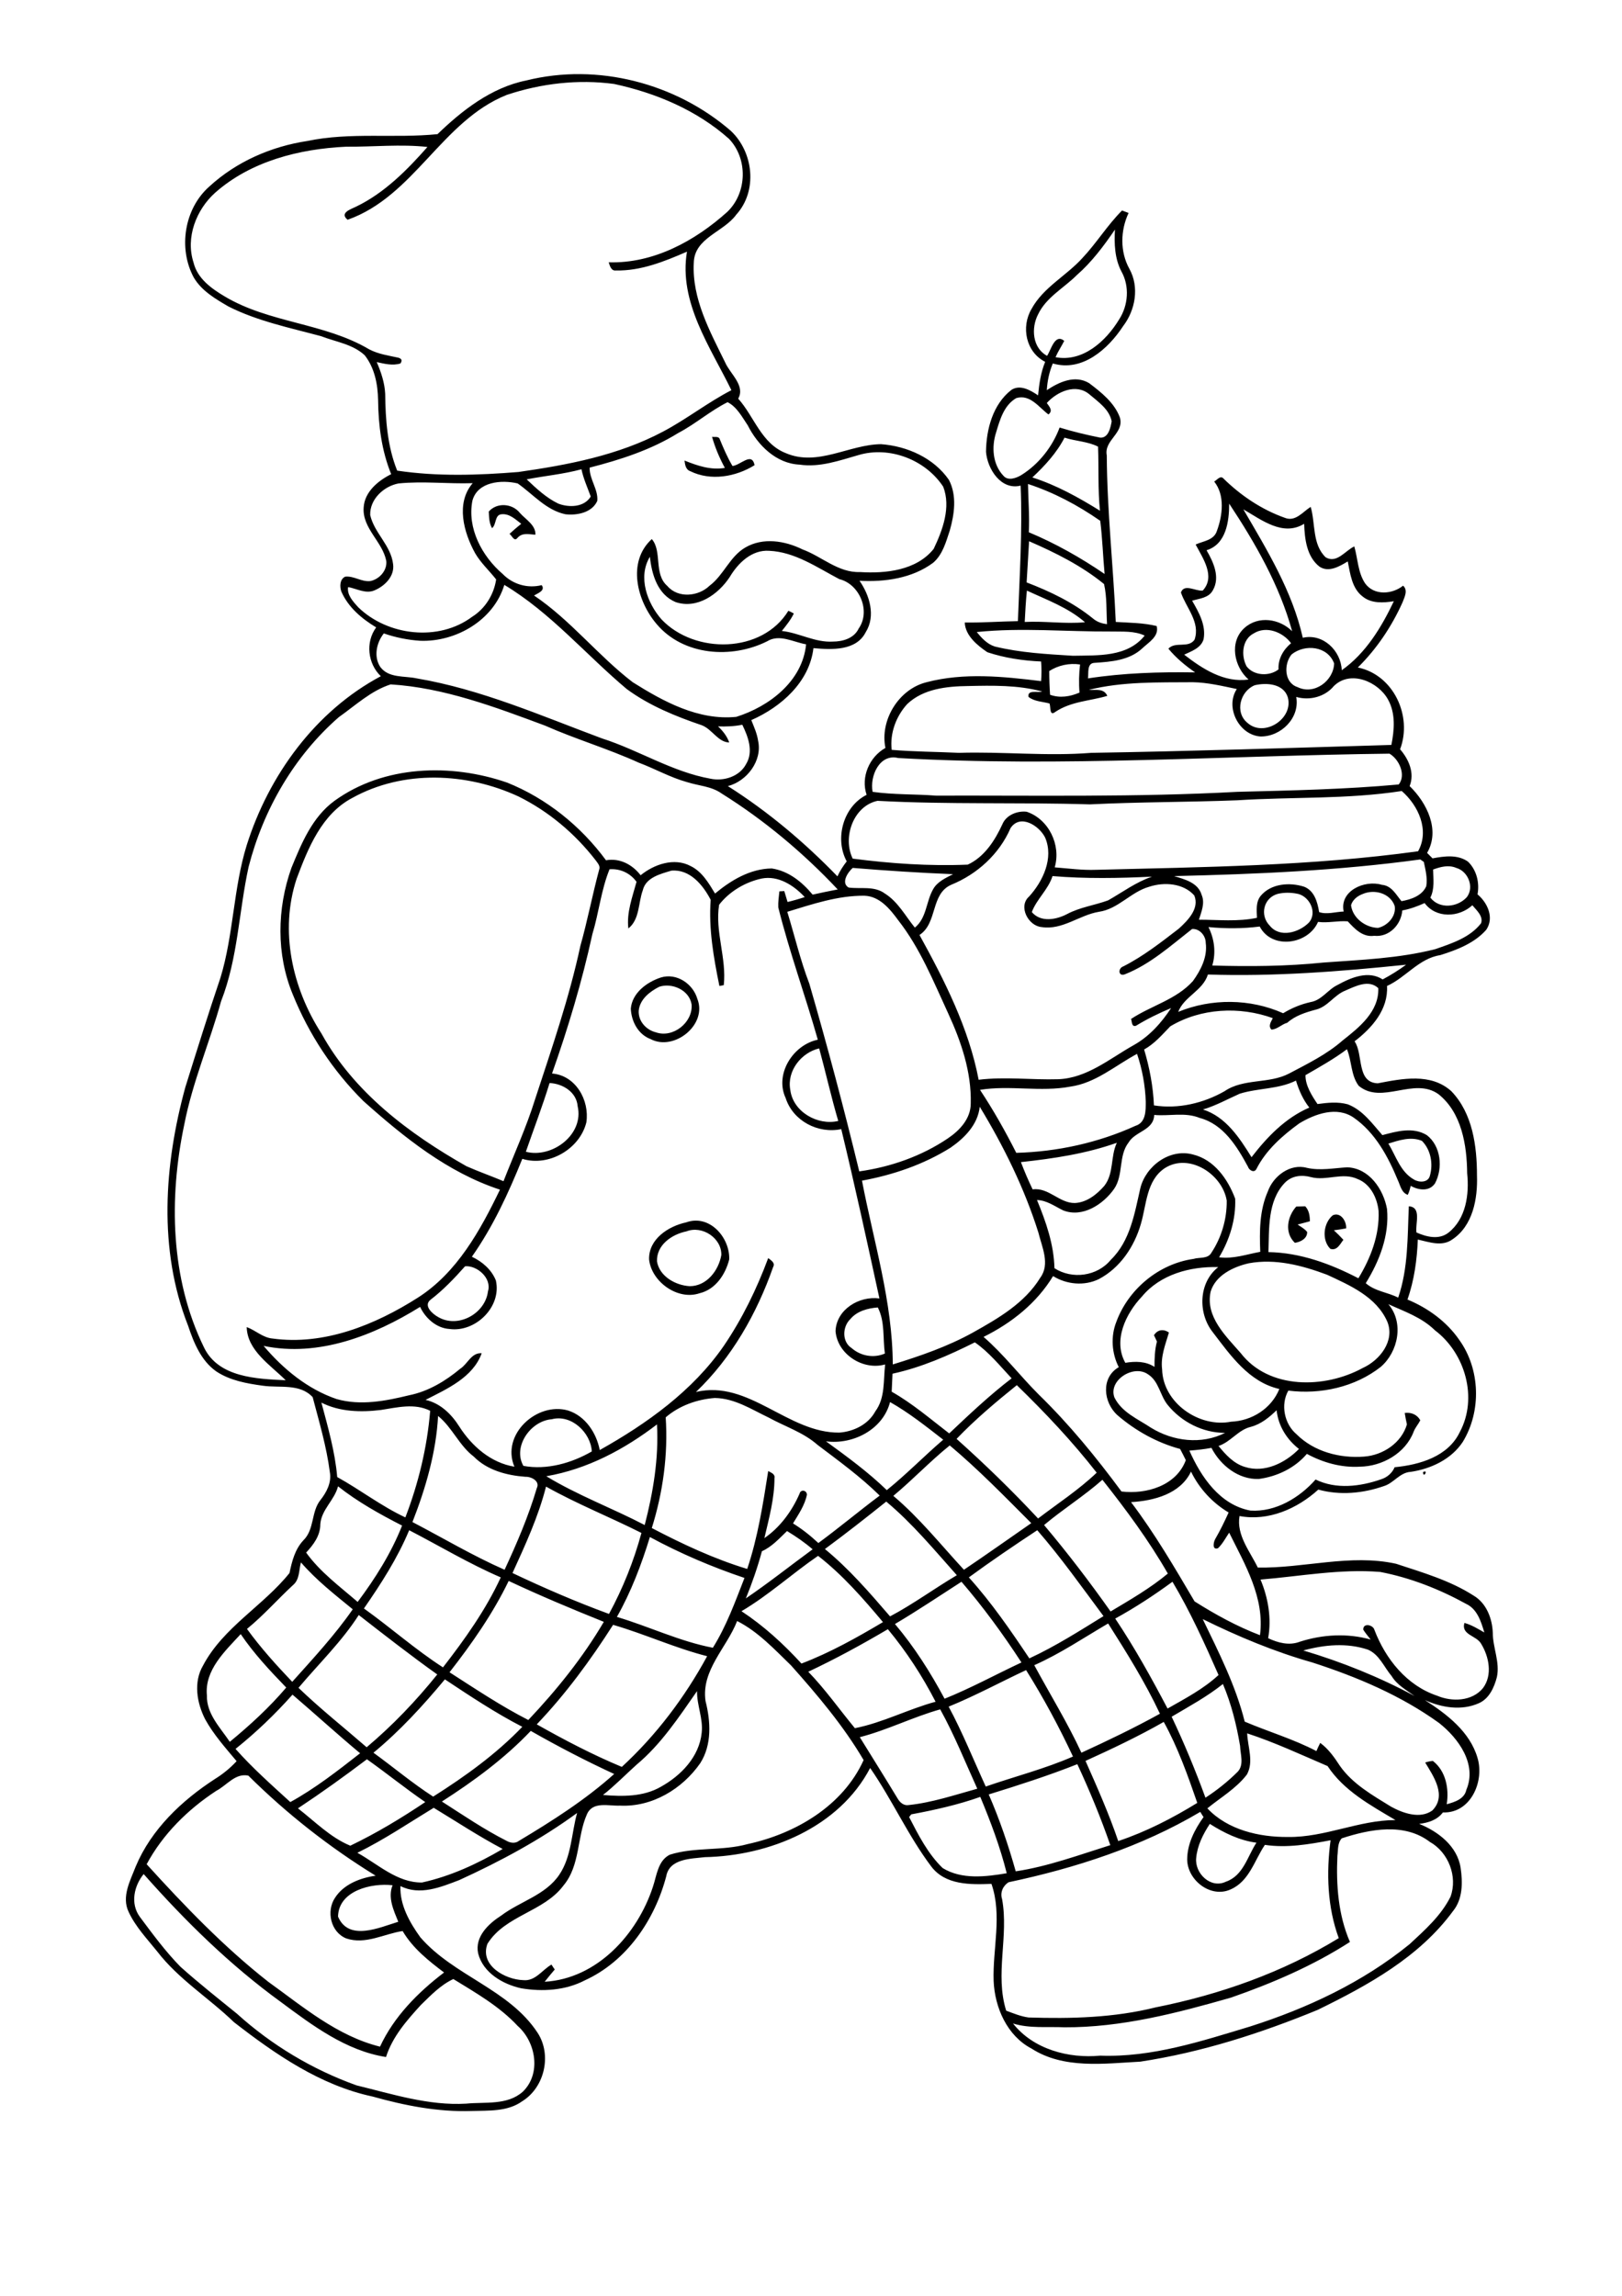 <?xml version="1.0" encoding="utf-8"?>
<!-- Generator: Adobe Illustrator 21.0.2, SVG Export Plug-In . SVG Version: 6.00 Build 0)  -->
<svg version="1.2" baseProfile="tiny" id="Layer_1" xmlns="http://www.w3.org/2000/svg" xmlns:xlink="http://www.w3.org/1999/xlink"
	 x="0px" y="0px" viewBox="0 0 595 842" overflow="scroll" xml:space="preserve">
<path d="M522,539.9C524.2,538.7,522.1,542.5,522,539.9 M251.8,451.6c-5.4,1.1-11,5-10.8,11c0.9,5.5,6.8,8.8,12,9.1
	c6.2,0,10.6-5.7,11.6-11.4C264.8,454.1,257.6,449.3,251.8,451.6 M251.7,448.3c8.6-3.1,16.1,5.6,15.8,13.6c-1.4,5.5-5,11-10.9,12.4
	c-8,2.7-17.6-4.2-18.5-12.4C237.9,454.4,245.2,449.7,251.7,448.3 M488.9,445.7c2.9-1.3,5.1,2.2,4.9,4.8c-1.5,0.3-3,0.5-4.5,0.7
	c1.2,1.1,2.4,2.3,3.5,3.5c-1.2,1.5-2.3,4.1-4.8,3.3C484.8,454.8,485.4,448.6,488.9,445.7 M475.5,442.5c1.1,0,2.2-0.1,3.3-0.1
	c1.4,1.5,1.7,3.5,1.7,5.5c-1.5,0.4-3,0.8-4.5,1.2c1.2,0.8,2.5,1.5,3.5,2.7c0.1,2.4-2.4,3.7-4.5,4
	C471.1,452.1,472.2,446.2,475.5,442.5 M241.8,361.9c-3.5,1.8-7.1,4.6-7.5,8.8c-0.2,3.8,2.7,7,6.3,7.9c6.3,2.2,13.6-3.6,13.1-10.2
	C252.9,363.1,246.5,360.3,241.8,361.9 M242.4,358.5c5.8-1.8,11.8,2.3,13.4,7.8c3.8,9.5-8.5,19.3-17.1,14.8
	c-4.6-1.7-7.1-6.5-7.3-11.2C231.9,364.2,237.2,360.2,242.4,358.5 M179.3,187.6c3-3.4,8.6-3,11.4,0.5c2.1,2.4,5.9,4.5,5.7,8
	c-2.3-0.1-4.8-0.9-6.6,1.2c-1.2,1.5-2-0.9-2.9-1.5c1.4-1.3,2.8-2.5,4.3-3.7c-2.1-1.6-4.3-3.8-7.2-3.5c-2.6,0.2-1.8,3.7-3.5,5.1
	C179.4,191.8,179.4,189.6,179.3,187.6 M261.2,160.2c0.9,0.2,2.4-0.3,2.8,0.8c1.4,3.4,2.8,6.7,4.7,9.9c3-0.3,7.1-5.3,8.1-0.3
	c-6.9,4.3-16.1,5.9-23.6,2.2c-1.7-0.6-1.9-2.4-2.1-3.9c4.7,1.9,9.7,3.6,14.8,2.7C263.9,167.9,262.3,164.1,261.2,160.2 M124,702.9
	c3.9,9.2,15.2,4,22.1,1.9c-1.7-4.2-3.9-8.8-2.1-13.4C136.2,690.5,124.2,693.4,124,702.9 M51.3,703c4.7,6.3,9.4,12.7,14.9,18.3
	c6.7,6,13.8,11.6,20.7,17.2c12.7,11.5,27.7,20.5,43.9,26.3c13.2,3.2,26.4,7.5,40.2,6.7c7-0.7,15.1,0.7,20.8-4.4
	c6.8-6.6,4.8-18.2-1.9-24.1c-6.7-7.2-15.3-12.1-23.6-17.2c-4.7,2.2-8.3,6-11.9,9.5c-5.2,5.7-10.4,11.6-12.8,19.1
	c-14.7-2.3-27-11.6-38.6-20.2c-18.6-13.5-35.1-29.7-50.3-46.9C49.2,691.6,47.7,698.1,51.3,703 M492.2,674.2
	c-1.6,1.7-1.3,4.2-1.6,6.4c-0.5,10.7,0.3,21.7,4.6,31.6c-13.5,8.7-28.4,15.1-43.6,20.4c-19.9,5.7-40.3,11-61.1,10.9
	c-6.3-0.3-12.8,0.5-18.9-1.4c7.5,9.5,20.4,12.9,32,11.8c18.9,0.7,37.1-5.3,55-10.7c21-6.7,41.3-16.2,58.5-30.2
	c5.6-5.2,11.5-10.4,15-17.4c2.7-7.4-0.8-16.3-7.6-20.1C515.2,668.4,502.6,670.8,492.2,674.2 M438.8,681.4
	c-0.6,5.6,5.3,11.4,10.9,8.7c6.4-2.2,7.9-9.3,11.2-14.3c-6.2-0.8-11.9-3.6-17.1-6.9C441.3,672.7,439.2,676.9,438.8,681.4
	 M440.3,664.5c-21.6,12.8-45.8,20.6-70.3,25.8c-2.1,1.3-3.2,3.8-2.4,6.2c2.5,13.6-2.7,27.5,1.5,40.9c2.7,1,5.3,2.1,8.2,2.5
	c15.6,0.5,31.4,0.1,46.6-3.7c23.6-4.7,46.6-12.8,67.2-25.4c-4.2-11.4-4.6-24-3-35.9c-7.9,1.5-16,2.9-24.1,1.7
	c-3.8,5.6-5.7,13.3-12.5,16.3c-7.3,3.4-15.9-3.3-16-10.9c0-5.7,2.7-11,6-15.6C441.1,665.8,440.7,665.2,440.3,664.5 M131.1,679.5
	c7.6,4.2,14.6,11,23.7,10.9c10.5-2.3,20.4-6.9,29.6-12.3c-8.7-4.6-16.9-10-25.3-15.1C149.9,668.6,140.9,674.7,131.1,679.5
	 M334.3,665.4c-0.2,0.2-0.6,0.7-0.8,1c3.4,6.6,6.9,13.5,12.3,18.7c7,4.3,15.8,3.2,23.5,1.9c-2.4-9.6-5.9-18.9-9.7-28
	C351.4,661.9,342.9,663.8,334.3,665.4 M79.3,656.8c-10.4,6.8-19.6,15.9-25.5,26.9c13.9,15.3,28.3,30.3,44.6,43.1
	c12.8,9.2,25.3,19.9,41,23.8c5.1-11,13.9-19.9,23.5-27.2c-5.7-4.3-11.5-8.9-15.2-15.2c-6.8,1-13.6,5.1-20.7,2.7
	c-5.7-2.3-7.4-10-4.1-14.9c3.2-5,9.3-7.3,14.9-8.1c-16.9-10.4-32.6-22.7-46.7-36.7C86.3,650.2,83.3,654.7,79.3,656.8 M362.7,658.1
	c4,9.2,7.2,18.6,9.9,28.2c11.9-1.8,23.2-6,34.7-9.6c-3.5-10.1-7.6-20-12.1-29.7C384.6,651.2,373.7,654.7,362.7,658.1 M109.3,663.2
	c6.2,4.8,11.9,10.7,19.2,13.7c9.6-4.6,18.7-10.1,27.5-16c-7.3-5-14.2-10.6-21.4-15.7C126.4,651.4,117.9,657.5,109.3,663.2
	 M457.5,635.7c0.2,5,2.5,10.4-0.1,15.1c-3.9,5.1-9.6,8.4-14.5,12.4c7.4,7.9,19,10.6,29.6,10.5c13.5,0.2,26-6.2,39.4-6.2
	c-9.1-5.4-18.9-10.7-24.9-19.8C477.2,643.5,467.6,639,457.5,635.7 M162.1,660.7c7.8,5,15.4,10.2,23.7,14.4c1.4,0.8,3.2,1.1,4.6,0
	c12.2-7.3,24.3-15,34.9-24.5c-10.4-4.8-20.6-10.1-30.6-15.8C185.1,644.9,173.8,653.2,162.1,660.7 M398.2,645.8
	c4.3,9.7,8.6,19.4,12,29.4c10.2-3.4,19.9-8.4,29-14c-3.5-10.1-7.1-20.3-12.3-29.7C417.6,636.8,407.9,641.4,398.2,645.8 M315.4,637.1
	c4.7,7.6,9.4,15.1,14,22.7c0.8,1.3,2.2,2.5,3.9,2.2c8.6-0.9,16.9-3.7,25.2-6c-4.4-9.7-8.4-19.7-13.6-29.1
	C334.9,629.7,325.5,634.5,315.4,637.1 M86.4,641.4c6.2,7,13.2,13.2,20.1,19.5c9.1-5,17.4-11.5,25.6-17.9c-8.4-7-16.5-14.4-24.8-21.5
	C100.9,628.7,93.9,635.4,86.4,641.4 M233.5,647.2c-4.1,3.7-8,7.7-12.3,11.1c7.1,0.6,14.8,0.7,21.2-3c7.4-4.1,14.1-11,15-19.8
	c0.6-5.2-1.8-10.1-1.7-15.3C249,629.8,242.5,639.7,233.5,647.2 M429.8,629.6c4.6,9.7,8.7,19.6,12.4,29.7c4.3-2.8,8.3-6,11.9-9.6
	c2.3-2.6,0.9-6.3,0.8-9.4c-1.3-7.7-3.2-15.4-6.3-22.7C442.7,622.3,436.2,625.8,429.8,629.6 M137,642.8c7.3,5.3,14.3,11.2,21.9,16.1
	c11.7-7.4,23.1-15.6,32.7-25.6c-9.9-5.1-19.2-11.3-28.4-17.4C155.2,625.5,146.7,634.8,137,642.8 M348,625.9
	c5.1,9.5,9.1,19.5,13.6,29.3c10.7-3.7,21.7-6.5,32-11c-5.1-10.9-10.8-21.5-17.2-31.7C367,616.9,357.8,621.9,348,625.9 M478.1,605.3
	c14.1,4.2,27.8,9.7,40.8,16.7c-3-2.2-6.4-4-8.4-7.3c-2.8-3.3-4.5-7.9-8.7-9.7C494,602.4,485.8,603.2,478.1,605.3 M75.9,621.8
	c-0.2,6.7,4.9,11.8,8.4,17c7.4-6.1,14.5-12.6,20.7-19.9c-6-6.2-11.9-12.5-16.7-19.6C82.5,605.6,75,612.5,75.9,621.8 M296.5,613.1
	c6.2,6.4,11.4,13.8,17.1,20.7c10.2-2,19.6-7,29.6-9.7c-4.9-9.5-10.7-18.4-17.5-26.6C316.2,603.1,306.5,608.4,296.5,613.1
	 M196.9,632.4c10.1,5.7,20.4,11.1,31.2,15.6c12.6-11.6,23.1-25.5,31.3-40.6c-11.8-3-22.8-8.1-34.5-11.5
	C216.6,608.9,207.5,621.3,196.9,632.4 M379.4,610.7c5.8,10.7,12.2,21.1,17.3,32.1c9.8-4.5,19.4-9.1,28.8-14.3
	c-5.4-11.5-12.2-22.4-19-33.1C397.6,600.6,388.9,606.5,379.4,610.7 M270.4,594.5c-3.8,9.8-13.2,18-11.6,29.3
	c1.9,7.5,2.4,16-1.9,22.8c-6.6,9.5-17.7,16.2-29.5,15.6c-4.1,0.2-10-1.7-12.1,3.2c-3.7,8.3-2.4,18.7-8.6,26.1
	c-7.2,9.7-21.4,10.9-27.9,21.4c-2.9,7.9,6.5,13.1,13.1,13.3c4.5,0.5,7-3.8,10.4-5.7c0.3,0.5,0.9,1.4,1.2,1.8c-1.3,1.5-2.5,3-3.7,4.5
	c19.2-1.1,34-17.4,39.7-34.8c1.4-4.1,1.8-9.6,6.2-11.8c9.2-2.9,19.2-1.3,28.6-3.9c17.5-3.8,34.9-14,42.5-30.8
	c-7.4-12.6-16.9-23.8-26.6-34.7C284.1,604.9,278.1,598.4,270.4,594.5 M441.2,593.8c5.9,12.2,12.1,24.4,15.4,37.6
	c8.7,3.7,17.9,6.4,26.3,10.8c0.4-1,0.9-2,1.4-3c3,2.2,5.2,5.3,7.2,8.4c4.7,6.7,12,10.8,18.8,15c4.4,2.4,10.6,4.6,15.1,1.4
	c5.4-5.4,0.5-12.5-2.6-17.6c0.9-0.3,1.8-0.5,2.8-0.6c4.8,3.7,6,10.2,5.1,15.9c2.9-0.8,6.5-1.9,7.2-5.3c4-9.4-2.9-18.9-10-24.5
	c-14-10.1-30.1-16.9-46.5-22.2C467.6,605.8,454.2,600.2,441.2,593.8 M109.5,619c8,7.7,16.6,14.5,25,21.8c9.5-8,18.1-17,25.9-26.7
	c-9.8-7-19.3-14.4-28.8-21.8C125.4,602,117,610.1,109.5,619 M409.1,593.6c7.1,10.6,13.3,21.8,19.2,33c6.5-3.7,13.2-7.2,18.7-12.3
	c-5.1-11.6-10.4-23.3-16.9-34.2C423.4,585,416.4,589.6,409.1,593.6 M328.3,595.6c7.1,8.4,13,17.7,18.2,27.4
	c9.7-3.9,18.8-8.9,28.2-13.3c-6.7-10.3-14-20.3-22-29.6C344.6,585.3,336.6,590.7,328.3,595.6 M186.6,579.8
	c-5.8,12-13.5,23-21.7,33.5c9.5,6.1,18.9,12.4,28.9,17.5c10.4-11,20-22.9,27.7-36C209.8,590.1,198.1,585.2,186.6,579.8 M462.4,579.3
	c2.8,6.7,4.1,14.2,2.8,21.5c3.6,1.7,7.7,2.8,11.6,1.3c8.4-2.7,17.5-3.2,26-0.8c-0.9-1.2-1.9-2.3-2.7-3.6c-0.2-2.6,3.6-1.9,4.1,0.1
	c4.1,10.7,11.9,20.4,23,24.1c5.4,2.3,12.8,2.1,16.8-2.8c3.6-4.8,2.2-11.6-0.7-16.3c-1.7-3-7.4-3.2-6.1-7.6c2.6,0.7,5,2.2,7.3,3.5
	c-1.2-4-2.6-8.6-6.7-10.5c-9.8-5.4-20.5-9.6-31.5-11.7C491.6,575.3,477,578.1,462.4,579.3 M107.4,581.4c-5.7,5.3-10.8,11.1-16.8,16
	c5,6.9,10.7,13.2,16.6,19.4c7.7-8.6,15.6-17.1,22.2-26.6c-6.6-5.4-13.4-10.7-19-17.2C109.6,575.8,110,579.3,107.4,581.4 M272,590.9
	c8.2,5.4,15.4,12,22,19.2c10.5-4,20.3-9.5,29.9-15.2c-7.3-8.7-14.8-17.3-23.8-24.3C290.6,577.1,282,585,272,590.9 M238.4,563.7
	c-3.1,10.1-6.9,20.1-12.1,29.3c11.8,3.5,23.1,9,35.2,11.3c5-8,8.2-16.9,11.6-25.6C261.2,574.7,249.5,569.7,238.4,563.7 M355.4,578.5
	c8.3,9.2,15.3,19.4,22.2,29.7c9.5-4.4,18.3-10,27.2-15.5c-7.9-10.6-15.6-21.5-24.3-31.5C372,566.8,363.6,572.5,355.4,578.5
	 M279.5,568.9c-1.6,5.9-3.6,11.7-5.9,17.3c8.4-5.7,16.3-12,24.5-18c-2.9-2.5-6.1-4.7-9.4-6.7C285.8,564.3,283.1,567.3,279.5,568.9
	 M133.5,589.9c9.8,7,18.9,15.1,29,21.6c8-10.3,15.7-21.1,21.2-33c-11.6-5-22.4-11.5-33.6-17.3C145.8,571.5,139.8,580.8,133.5,589.9
	 M302.6,568.1c8.9,7.3,16.4,16,23.9,24.7c8.5-4.5,16.2-10.2,24.5-15.1c-8.3-9.3-16.3-19-25.9-27
	C317.6,556.7,310.2,562.5,302.6,568.1 M200.3,545.2c-2.8,11-7.6,21.4-12.3,31.7c11.6,5.5,23.4,10.6,35.4,15
	c5.1-9.4,9.1-19.4,11.9-29.7C223.8,556.4,211.7,551.6,200.3,545.2 M117.5,559c0,4.2-2.5,7.5-5.2,10.4c5.1,7.1,12.3,12.4,18.9,18.1
	c6.5-8.7,12.3-17.9,16.3-28c-8.2-4.2-16.3-8.7-23.5-14.4C122.7,550.2,117.9,553.6,117.5,559 M383,559.3
	c8.6,10.2,16.7,20.8,24.4,31.7c7.2-4.3,14.5-8.5,21-13.9c-7-12.2-15.3-23.4-24-34.4C397.6,548.7,389.9,553.5,383,559.3 M414.9,550.9
	c8.7,11.5,16,24,23.3,36.4c7.6,4.8,15.6,9.2,24,12.4c1.8-13.7-5.5-25.9-11.3-37.6c-1.3,1.9-2.4,4.1-4.1,5.7c-2.2,0.8-1.7-2.2-1-3.4
	c1.8-3.1,3.4-6.4,4.9-9.7c-5.9-3.5-10.8-8.8-13.8-15C433,547.9,423.3,550.4,414.9,550.9 M348.4,530.1c-7.2,5.8-13.6,12.6-20.7,18.5
	c9.6,8.1,17.4,17.9,25.9,27.1c8.3-5.6,16.5-11.4,24.7-17.1C368.6,548.9,359,539,348.4,530.1 M200.4,541.4
	c11.5,7,24.2,11.7,36.1,17.9c3.1-12,5.2-24.5,4.5-36.9C229.1,531.5,215.5,538.8,200.4,541.4 M202.4,520.5
	c-7.8,0.6-14.4,10.1-10.4,17.1c8.5,1.6,17.7-1,25.1-5.3C216.7,525.4,209.6,518.6,202.4,520.5 M151.3,558.2
	c11.3,5.9,22.2,12.4,33.8,17.5c4.5-9.7,8.8-19.7,11.8-29.9c1.3-2.6-2-4.3-4.2-4.2c-6.8-0.5-14-2.4-18.9-7.4
	c-5.4-4.1-7.9-10.7-13.1-14.9C160,532.5,156.2,545.7,151.3,558.2 M458.8,523.3c-4.6,1.1-7.3,5.5-11.8,7c2.6,3.2,5.6,6.5,9.7,7.7
	c7.2,2.3,14.8-1.5,19.8-6.6c-4.5-3.5-7.6-8.5-8.2-14.2C465.6,519.8,462.6,522.3,458.8,523.3 M326.5,514.2
	c-2.6,10.1-13.6,15.7-23.5,14.4c7.7,5.6,15.5,11.3,22.3,17.9c7.2-5.8,13.7-12.5,20.7-18.5C339.7,523.1,333.4,518.1,326.5,514.2
	 M117.9,514.4c2.4,9,5,18,5.8,27.3c8.5,4.7,16.2,10.7,25,14.8c4.8-12.5,8-25.7,9.1-39.1c-5.7-2.9-12.2-1.2-18.1-0.3
	C132.4,518,124.6,517.8,117.9,514.4 M244.2,519.8c0.9,13.7-1,27.5-5.1,40.6c11.3,5.9,22.8,11.3,35,15c3.9-11.6,5.8-23.8,7.7-35.9
	c1.1,0.6,2.6,1.1,2.3,2.6c0,7.5-2,14.7-3.7,22c5.8-4,10.1-9.9,12.9-16.3c0.4-1.7,2.7-1.3,2.7,0.4c-0.8,3.9-3.1,7.2-5.1,10.5
	c3.4,2.1,6.4,4.5,9.3,7.2c7.6-5.6,14.9-11.7,22.5-17.4c-7-6.9-15-12.7-22.8-18.6c-5.2-4.6-11.9-6.7-17.9-10
	c-6.3-3-12.5-7.1-19.8-7.2C255.7,513.2,249.2,515.5,244.2,519.8 M350.9,527.7c10.4,9.3,20.4,19,29.9,29.2
	c7.2-5.5,14.9-10.5,21.5-16.8c-8.9-11.4-18.9-22-29.3-32.1C365.3,514.2,357.7,520.6,350.9,527.7 M408.8,512.5
	c2.7,5.5,8.6,7.9,13.4,11.1c8.1,5,18.5,6.3,27.2,1.9c-8.2,0-16-4-21.1-10.3c-2.8-3.5-3.2-8.7-7.2-11.2
	C415.8,500.3,406.5,506.2,408.8,512.5 M357.6,492.3c-9.6,4.8-19.6,9.2-30.2,11.5c-0.1,2.2-0.2,4.4-0.3,6.6
	c7.6,4.3,14.2,10,21.1,15.3c7.4-7,14.8-14,22.9-20.2C366.8,500.9,362.8,495.9,357.6,492.3 M311.9,483.8c-2.9,2.8-3.1,8.3,0.5,10.6
	c3.3,2.9,8.1,3.8,12.2,2c-0.8-5.6,0.1-11.7-2.6-16.9C318.3,479.8,314.4,480.8,311.9,483.8 M509.3,478.3c5.8,6.8,3.6,17.5-2.8,23
	c-9.4,7.4-22.1,10.2-33.9,8.7c-2.9,5.1-1.5,12.2,3,16c6.4,6.4,15.9,8.9,24.8,8.2c6.9-0.5,13.7-5,15.7-11.8c-0.3-1.4-0.6-2.8-0.8-4.2
	c2.3-0.3,4.5,0.5,5.7,2.7c-0.7,1.4-1.8,2.6-2.4,4.1c-3,8-11.6,12.8-19.8,12.9c-6.8,0.4-13.5-1.5-19.4-4.7
	c-4.4,5.2-10.9,8.3-17.6,9.2c-7.5,0.3-14.1-5-17.4-11.4c-2.7,0.5-5.4,0.8-8.1,1c4.3,9.7,11.2,19.9,22.4,22c9.2,0.6,18-4.7,23.9-11.4
	c7.5,3.7,16.4,2.6,24.1-0.1c2.2-0.7,4-2.3,4.9-4.4c9.2-0.9,19.6-3.9,23.9-12.9c6.7-12.5,2-28.9-9.1-37.3
	C521.5,483.1,515.2,481,509.3,478.3 M418.9,475.5c-5.9,6.2-10.7,16.1-6.1,24.3c3.7-0.6,7.5-0.6,10.7,1.5c0-3.1,0.1-6.3,0.9-9.3
	c-0.4-0.8-0.7-1.6-1.1-2.3c1.3-2.1,3.5-2.4,5.5-1c-1.3,4.4-3.1,8.8-2.5,13.5c0.3,12.3,13.6,21.5,25.3,19.2c7.6-0.3,14.8-4.8,17.7-12
	c-11.1-2.5-17.9-12.3-24.4-20.8c-5.5-6.9-5.3-18.2,2-23.9C436.6,464.4,425.6,467.4,418.9,475.5 M170.6,464.4
	c-3.9,4.4-8,8.7-12.7,12.3c-2.7,2.2,0.8,5.2,2.8,6.3c7.3,4.3,17.3-1.2,18.3-9.4C180.5,468.7,174.9,464,170.6,464.4 M458.1,463.3
	c-5.7,1.3-12.2,4.4-14,10.4c-2,9.2,5.6,16.3,11,22.5c10.4,13.5,30.9,13.1,44.8,5.5c6.2-2.8,11.9-9.9,9-17
	c-4-9.1-13.7-13.3-22.1-17.2C477.7,464.1,467.9,461.5,458.1,463.3 M471.3,433.8c-6.4,6.7-5.7,16.9-6,25.4c11.7,0.2,22.8,4.3,33,9.6
	c4.5-7.4,7.8-15.9,7.4-24.7c-0.5-4.8-3-9.9-7.7-11.7c-5.5-2.6-11.5,0.8-17.1-0.7C477.6,430.8,473.9,431.1,471.3,433.8 M427.3,428.4
	c-6.8,4.5-6.7,13.4-8.8,20.5c-2.4,8.3-7.6,16.1-15.4,20.2c-5.3,2.6-11.8,2-16.8-1.1c-6,9.9-15.2,17.2-25.5,22.3
	c7.4,6.4,13.3,14.2,20.2,21.1c11.2,10.9,21.1,23,30.4,35.6c9.1,1.1,20.1-2.1,23.6-11.5c-0.7-1.4-1.4-2.8-2.1-4.1
	c-8.5-2.3-16.4-6.7-23-12.4c-5.2-4.7-6.1-13.8,0.5-17.6c-2.6-5.1-3-11.3-0.9-16.6c4.4-12,15.6-21.3,28.3-23.1
	c2.2-0.7,5.3,0.1,6.6-2.3c3.7-5.6,5.7-12.4,5.6-19.1C448.4,430.6,436.2,422.7,427.3,428.4 M374.5,426.2c1.3,3.4,2.7,6.7,4.3,10
	c5.9-0.8,9.8,5.1,15.5,5c4.4-0.2,8.1-3.2,10.8-6.3c3.6-4.6,2.2-10.8,4.6-15.8C398.5,423.1,386.5,424.9,374.5,426.2 M509.3,419.4
	c2.8,4.6,4.4,10.4,9.4,13.2c1.8,1.1,5.1,1.2,5.8-1.3c1.3-4.4,0.4-9.6-2.9-12.9C517.5,416.7,513.2,418.2,509.3,419.4 M348.7,420.9
	c-9.9,6.2-21.1,10-32.5,12.1c4.3,22.4,11.2,44.4,11.3,67.4c10.1-3.1,20.2-6.6,29.4-11.7c9.3-5.2,19-10.8,24.7-20.1
	c3.7-5,0.6-11.3-0.7-16.6c-5.1-16.2-12.7-31.6-21.5-46.1C358.7,412.4,353.9,417.3,348.7,420.9 M201.6,397.2
	c-2.6,8.5-5.8,16.8-8.7,25.2c9.6,2.5,21.4-6.3,19-16.7C211.5,400.5,206.4,397.4,201.6,397.2 M454.8,401.1c-4.5,2-8.8,4.4-13.5,5.8
	c8.4,2.7,13.4,10.4,17.8,17.5c5.7-7.4,12.4-14.4,21.2-18.2c-2.3-2.9-3.8-6.3-4.9-9.9C469,399.5,461.6,399,454.8,401.1 M392.7,398.5
	c-11,2.1-22.2-0.6-33.2,1.2c4.9,7.4,9.3,15.2,13.3,23.1c15-0.4,30.1-3.7,43.7-9.9c3.9-1.2,3.8-5.6,3.8-8.9
	c-0.2-5.9-1.3-11.9-3.2-17.5C409.1,390.8,401.9,397.2,392.7,398.5 M478.9,394.3c-0.1,3.7,2.3,7.5,4.4,10.6c3.7-0.5,7.5-0.9,11.1,0.1
	c5.5,2.1,9,7.1,12.7,11.3c5.3-1.4,11.2-3.1,16.3,0c5.2,4,6,12.1,3,17.7c-2.1,3.1-6.1,2.5-8.9,0.9c-0.3,1.1-0.5,2.2-1.1,3.3
	c-2.3-0.8-2.7-3.4-3.6-5.3c-3.6-8.7-8.3-17.5-16.2-23c-6.2-4.3-14.2-1.4-20,2.1c-6.2,4.5-12.2,9.8-15.7,16.7
	c-0.8,1.6-2.7,0.5-3.1-0.8c-4-7.4-9-15.6-17.7-17.9c-5.4-2.2-11.1-0.6-16.7-1.1c-0.2,5.7-6.9,5.9-9.4,10.1c-3.8,4.9-1.8,11.9-5.3,17
	c-4,5.7-11.6,10.7-18.7,7.9c-3.1-1.5-6-3.7-9.6-3.8c3.3,8,6.2,16.3,6.4,25c6.5,4.2,15.7,3,20.7-3.1c7.1-6.9,8.7-17,10.8-26.2
	c2-8.2,10.8-14.7,19.3-12.4c7.8,1.9,12.8,9,15.5,16.2c0.3,7.5-2,15-5.9,21.5c5.2,0.7,10.1-1.1,15.1-2c-0.3-7.5-0.3-15.2,2.8-22.2
	c2-5.6,8.2-10.3,14.3-8.6c4.9,1.1,9.8,0.1,14.8-0.2c8.1,0.3,13.3,8.1,14.6,15.3c0.9,9.7-2.8,19.1-7.8,27.2c3.4,3,8,3.3,11.9,5.3
	c3.7-10.8,3.4-22.3,3.9-33.5c4.8,0.3,2.3,6.4,2.8,9.6c3.6,1.6,8.2,2.8,11.7,0.1c6.5-5.1,7.7-14.1,6.9-21.8c-0.1-10.3-2-22.2-10.5-29
	c-9-6.5-20.8,4-29.3-3.1c-2.9-3.9-2.5-9.1-4.3-13.4C489.3,388.4,484.1,391.3,478.9,394.3 M289.9,399.7c1,8.1,10.1,13.2,17.6,11.4
	c-2.6-8.8-4.6-17.8-7-26.6C294,386,288.6,392.7,289.9,399.7 M493.5,363.3c-4.1,1.6-6.5,6-10.9,7c-3.7,1-7.5,2.2-10.4,4.8
	c-2,0.5-3.6,2.4-5.8,2.5c-1.3-1.4-0.1-2.9,0.5-4.2c-12.2-4.4-26.4-3.7-37.6,3c-3,3.1-5.8,6.4-9.6,8.5c2,6.7,3.3,13.5,3.6,20.5
	c8.9,1.4,18.2-0.8,25.9-5.2c7-4.8,16.3-2.6,23.7-6.5c6.8-3.6,13.8-7,19.6-12.1c6.1-4.8,13.4-10.6,13.1-19.2
	C502.1,359.1,497.2,361.7,493.5,363.3 M443.1,357.4c-1.9,6-8.7,8-10.9,13.7c12.2-5,26.4-4.9,38.5,0.5c3.1-1.9,6.5-3.3,10.1-4.1
	c4.1-0.7,6.3-4.6,9.9-6.3c4.9-2.7,11.3-5.4,16.5-2c3-1.6,5.9-3.4,8.6-5.4C491.7,356.3,467.3,358.2,443.1,357.4 M514.4,333.9
	c-0.4,5.2-4.8,9.9-10.3,9.3c-4.2,0.6-7.1-2.5-9.7-5.3c-3.6-0.3-7.3,0.7-10.9,0.2c-3.6,8.3-16.9,10.3-21.4,1.7
	c-6.2,0.8-12.6,0.8-18.8,0.2c2.2,4.4,2.8,9.4,1.4,14.1c13.6,0.4,27.3,0.3,40.9-1.1c13.7-1,27.5-1.5,40.9-4.9
	c6-2.1,12.7-4.2,16.8-9.5c0.9-2.6-1.7-4.8-3.2-6.6c-4.9,4.5-13.3,4.9-17.5-0.8C519.9,332.4,517.2,333.4,514.4,333.9 M288.8,334.4
	c2.7,8.8,4.8,17.8,8.1,26.4c6.6,22.8,12.7,45.7,18.3,68.8c11.5-1.6,22.9-5.6,32.5-12.1c4.3-2.9,8.4-7.2,8.4-12.8
	c0.3-11.5-3.5-22.7-8.3-33.1c-5.4-11.7-10.3-23.9-18.3-34.1c-3-4.1-6.8-8.8-12.4-9C307.4,328.4,298,331.6,288.8,334.4 M499.8,327.9
	c-1.9,0.7-3.7,2.2-4.2,4.1c0.6,4.7,5.3,8.2,9.9,8.3c3.6-0.8,6.8-4.4,6.1-8.1C509.9,327.5,504.1,326,499.8,327.9 M468.8,327.8
	c-5.3,1.4-6.8,7.9-3,11.7c3.7,4.6,10.7,2.5,14.3-1.1c3.4-3.8,0.1-10.1-4.6-10.7C473.3,327.3,471,327.3,468.8,327.8 M386.1,321.3
	c-1.6,5-5.8,8.4-7.6,13.2c3.3,3.9,9,2.8,13,0.7c4.7-2.5,10.1-3.2,15-5c5.3-3,10.2-6.7,16.1-8.7C410.4,322.1,398.2,322.3,386.1,321.3
	 M217.3,342.6c-3.8,17.4-8.9,34.4-14.8,51.1c8.7,0.7,13.8,9.8,12.6,17.9c-2.4,9.8-13.8,16.4-23.5,13.4
	c-5.1,12.6-10.7,24.8-18.5,35.9c3.8,1.8,7.2,4.7,8.8,8.7c2.2,9.7-7.5,19.1-17,17.8c-4.8-0.3-8.8-3.9-10.8-8.1
	c-16.9,10.5-37.3,18.5-57.4,14.3c7.2,8.5,16.2,15.9,26.8,19.5c8.8,2.5,18,0.7,26.6-1.4c7-1.4,13.3-5.2,18.7-9.7
	c2.8-1.8,4.1-6,7.9-5.7c-3.2,8.9-12.8,13.1-20.6,17.1c5.4,1.2,9.5,5.2,12.4,9.8c4.6,7.2,11.6,13.3,20.2,14.7
	c-5-11.8,8.3-23.9,19.7-20.6c6.3,2,10.4,8.2,11.6,14.5c17.3-9.7,34.1-21.7,45.5-38.2c6.8-10,12.1-20.9,16.3-32.2
	c1,0.8,2.7,1.7,1.8,3.3c-6,17.1-15.2,33.3-28.3,45.8c19.4-4.6,33.7,15.1,52.6,14.9c5.3-0.4,10.6-3,13.2-7.8c3.7-5,2.9-11.4,3.6-17.2
	c-8.1,2.3-17.5-3.7-18.2-12.2c0.3-8,8.7-13,16.1-12c-4.5-20.7-9-41.4-14-62.1c-8.5,1.8-17.7-3-20.4-11.4
	c-4.1-8.8,2.7-19.5,11.8-21.4c-4.6-16.2-10.4-32.1-14.5-48.5c-0.1-2,0.2-3.9,0.4-5.9c0.5,0,1.4-0.1,1.8-0.1c0.4,1.3,0.8,2.7,1.2,4
	c2.1-0.5,4.2-1.1,6.3-1.8c-4-4.3-9.7-8-15.8-6.8c-6,1.3-11.8,4.7-15.6,9.6c-1.6,9.8,2.8,19.6,1.7,29.5c-0.4,0.1-1.2,0.2-1.6,0.3
	c-2.1-10.3-4-21-3.2-31.6c-2.8-5.4-7.6-11.3-14.4-10.7c-4,1.2-9.4,2.5-10.5,7.2c-1.7,4.6-1.1,10.7-5.3,14c-0.7-5.8,1.5-11.6,3-17.1
	c-2.3-3.2-6-4.9-9.9-4.6C220.5,326.4,219.7,334.7,217.3,342.6 M312.8,318.3c-1.8,1.6-4.4,5.5-1.5,7.2c4.4,0.6,9.4-0.7,13.3,2.2
	c4.8,3,7.5,8.2,11,12.5c4.3-3.5,4.1-9.4,6.6-13.9c1.5-2.9,4.7-4.3,7.4-5.7C337.2,320.1,325,319.3,312.8,318.3 M525.7,318.9
	c0.1,3.5,0.6,7.1-1,10.3c3.3,4.3,10,3.6,13.4-0.2c2.8-3.7,0.4-9.5-3.9-10.7C531.4,317.1,528.4,317.9,525.7,318.9 M430.7,321.3
	c3.9,1.2,8.8,2.4,10.1,6.9c1.3,3-0.1,6.2-1,9.1c7.1,0,14.3,0.8,21.3-0.7c-0.1-2.7-0.5-5.8,1.4-8.1c3.8-4.5,10.6-5,15.9-3.3
	c3.8,1.5,4.9,5.7,5.5,9.3c2.8,1,6-0.1,9-0.2c-1.6-7.6,7.7-11.7,14-9.8c3.6,0.3,5.2,3.6,7.2,6c3.5-0.6,7.6-2,9.1-5.5
	c0.5-3-0.3-6-0.9-8.9c-0.3-0.2-1-0.7-1.3-0.9C491.1,319.3,460.9,320.6,430.7,321.3 M370.7,303.7c-4.1,9.5-12.2,16.9-21.8,20.8
	c-7.6,3.4-4.9,14-11.6,18.4c9.2,16.7,18.1,34.2,21.7,53.1c9.7-1.2,19.5,0.1,29.2-0.2c10.5-0.4,18.8-7.5,27.5-12.4
	c5.8-3.2,10.3-8.2,13.9-13.7c-4.5,1.9-8.8,4-12.9,6.5c-1.7,0.5-1.4-1.6-1.8-2.5c7.4-4.9,16.6-7.1,22.7-13.9c2.9-4,5.4-8.9,4.7-14
	c0-2.7-2.3-5.3-5-5.1c-7.8,6.1-15.3,12.9-24.6,16.6c-2.5,1-2.7-2.2-0.6-2.9c7.3-3.7,13.8-8.8,20.3-13.8c3.3-3,7.7-7.4,5.7-12.2
	c-4-4.5-11-5-16.5-3.2c-6.8,1.9-11.4,8.2-18.5,9.2c-7.2,1.2-13.4,6.8-21,5.6c-4.9-0.4-8.7-7.6-4.6-11.2c5.1-5.6,9.1-14.1,5.9-21.6
	C381.3,302.9,374.3,298.3,370.7,303.7 M453.9,293.5c-18,0.7-36.1,0.6-54.1,1.5c-26-0.8-52,0.1-77.9-1.3c-8.9,1.9-12.9,13.5-9.1,21.2
	c13.9,1.8,28.1,2.8,42.2,2.2c6.1-2.8,10-8.9,12.7-14.8c1.4-3.4,5.5-5,8.9-4.6c8.1,2.7,12.7,12.2,10.3,20.4
	c5.1,0.4,10.1,1.1,15.2,0.9c39.4-1,79-1.4,118.1-6.8c4.3-7.7,0.1-16.8-6-22.1C494.2,293.2,473.9,292.2,453.9,293.5 M129.3,292.6
	c-11.3,5.9-16.3,18.5-20.5,29.7c-6.3,19.1-1.6,40.1,9.1,56.7c11.9,21.6,32.2,36.8,53.2,48.7c4.5,2,9.1,3.6,13.6,5.5
	c3.9-10,8.4-19.8,11.6-30.1c6.1-18.6,12.5-37.1,16.6-56.2c2.6-9.2,4.4-18.7,6.9-28c0.5-1.3-0.6-2.4-1.3-3.4
	c-7.6-9.8-17.2-17.9-28.3-23.4C171.2,283.3,147.9,282.3,129.3,292.6 M329.5,278c-6.9-1.7-10.5,6.7-9.4,12.4
	c7.7,1.1,15.5,0.8,23.3,1.4c36.9-0.1,73.7,0.6,110.5-1.4c19.8-0.5,39.6-0.9,59.2-2.7c2.8-3.5,0.1-9.3-3.4-11.3
	C449.7,277.1,389.6,281.4,329.5,278 M460.3,251.3c-5.3,2.1-7.5,9.9-2.7,13.8c6.1,5.5,17-1.5,14.8-9.4
	C470.8,250.7,464.6,250.3,460.3,251.3 M124.3,263c-16.4,14.3-27.7,33.9-33.1,54.9c-3.6,16.4-3.9,33.5-10.1,49.3
	c-4.2,15.2-10.5,29.7-13.5,45.2c-5.7,27-5.1,56.5,7.2,81.7c5.3,11.1,19.3,11.6,30,12.1c-5.6-5.6-14.1-10.9-14.3-19.5
	c3.3,1.2,5.9,3.9,9.5,4.2c18.9,2.6,37.6-5,53.3-15c14.4-9.2,22.9-24.7,30.1-39.6c-19.2-6.3-35.2-19.2-50.1-32.5
	c-11.2-11.1-20-24.5-25.9-39.1c-6.1-14.7-5.8-31.5-0.5-46.4c3.7-9,7.6-18.6,15.8-24.6c18.1-13.1,42.7-13.8,63.3-6.7
	c14.5,5.8,27.1,16,36.3,28.5c5.1-0.9,9.7,1.6,12.7,5.5c4.9-4,12.3-6.6,18.3-3.4c4.2,2,6.7,6.3,9,10.1c5.9-4.9,12.9-9.1,20.8-9.2
	c6.1,0.9,11.1,4.9,15,9.6c3.1-0.7,6.1-1.3,9.2-1.9c-12.6-13.4-26.9-25.4-42.6-35.2c-3.8-2.7-8.5-2.8-12.8-4.2
	c-6.1-1.7-11.7-4.9-17.6-7.1c-11.2-5.1-23.1-8.6-34.4-13.6c-18.3-6.8-37-13.9-56.6-15.1C136.1,253.3,130.4,258.7,124.3,263
	 M489.3,251.6c-3.3,4-8.9,5.4-13.8,4c1.4,7.7-5.6,14.6-13.1,14.5c-7.9-0.5-13.1-10.7-8.7-17.4c-5.3-1.1-10.6-2.4-16.1-2.5
	c-12.8,0.1-25.7-0.3-38.2,2.8c2.5,0.2,5.5-0.7,6.8,2.2c-6.4,1.9-13.3,2-19.1,5.9c-2.2,1.7-1.6-1.8-2.1-3.1c-2.6-0.7-5.5-0.7-7.7-2.4
	c-0.5-2.8,3.3-1.4,5-2c-8.9-2.4-18.2-2.2-27.3-2c-7.7,0.1-16.3,1-22.2,6.6c-4.1,4.5-6.4,10.7-5.7,16.8c8.2,0.7,16.5,0.7,24.7,1.1
	c16.1-0.5,32.3,1.3,48.5,0c36.7-0.6,73.4-1.8,110.1-2.9c1.1-5.5,1.6-11.5-1.2-16.6C505.6,250,495.4,245.6,489.3,251.6 M384.9,246.1
	c0,2.9,0.1,5.8,0.3,8.7c3.6,1.3,7.3,0.7,10.8-0.8c-0.3-3.4-0.2-6.9,0.2-10.3C392.2,243.1,388.2,244,384.9,246.1 M473.8,240
	c-2.9,3.5-2.8,10.4,2.2,12c6.1,3,13.2-2.3,13.4-8.7C487,236.9,478.7,236.1,473.8,240 M459.9,232.3c-4.3,2.2-4.7,8.2-2.6,12.1
	c2.7,3.5,8.4,3.7,11.7,1.1c-0.2-3.8,1.7-7.2,4.6-9.6C470.6,231.8,464.5,229.4,459.9,232.3 M358.3,231.8c1.8,2.2,3.8,4.4,6.6,5.3
	c9.4,2.3,19.1,2.8,28.7,3.4c9.1-0.2,19.9,0.6,26.3-7.4c-3.8-1.8-8.2-1.4-12.3-1.5C391.1,231.7,374.7,230.1,358.3,231.8 M376.7,216.6
	c-0.4,3.8-0.6,7.7-0.8,11.5c7.4-0.4,14.7,0.8,22.1,0.1C391.8,222.8,384,220,376.7,216.6 M185,214.5c-3.9,13-17.8,21-30.9,20.5
	c-4.5-0.3-9-1.2-13.3-2.7c-2.7,3.4-3.8,8.5-1.3,12.3c3.1,4.2,8.9,3.2,13.4,4.2c23.6,4,45.6,13.7,67.9,22
	c13.5,4.3,25.8,12.3,39.9,14.8c4.8,1,10.6-0.8,13-5.4c2.8-4.6,0.7-10.1-1.4-14.4c-3,0.6-6,0.7-8.9,0.6c1.8,1.7,3.3,3.6,4.1,5.9
	c-4.1-0.1-6.2-4.8-10-6.3c-9.7-3.3-19.3-7.2-27.6-13.3C214.8,240,202,224.7,185,214.5 M267.7,211.6c-4.2,6.4-12,11.9-19.9,9.2
	c-6.6-2.8-8.7-10.1-9.4-16.6c-4.5,7.4-1,17,4.3,23c12.2,12.8,36.9,12.5,46.5-3.2c0.5,0.2,1.5,0.7,2,1c-1.1,2.3-2.8,4.4-4.4,6.4
	c6.4,0.7,12.2,4.3,18.7,3.9c3.7,0,7.8-1.2,9.5-4.8c4.5-6.4,0.3-16.3-7.1-18.1c-8.2-4.3-16.3-10-25.8-10.4
	C275.8,201.6,270.8,206.4,267.7,211.6 M377.5,198.5c-0.3,5-0.6,10-0.9,15.1c8.6,3.3,17,7.3,24.3,13.2c1.5,1.3,3.3,1.9,5.2,2.1
	c-0.3-4.9,0-9.9-1.1-14.7C396.8,207.5,387.2,202.7,377.5,198.5 M456.1,186.8c8.7,14.9,18,30.1,21.8,47.1c7.4-1.7,14,4.7,14.3,11.9
	c8.8-6.2,14.6-15.8,19.1-25.3c-3.8,0.6-8.2,0.9-11.4-1.7c-4-3-4.6-8.4-5.5-12.9c-3,1.8-7,4.2-10.4,1.9c-4.7-3.7-5.4-10.2-5.6-15.7
	C470.6,196.9,462.7,190.6,456.1,186.8 M450.9,184.7c0,6.5-1.1,14.9-8.3,17.1c2.5,4.3,5.1,9.9,2.3,14.7c-1.5,2.8-4.9,3-7.6,3.8
	c2.5,4.3,5.2,9.1,4.2,14.2c-1,3.2-4.4,4.3-7.1,5.6c6.7,5.2,14.7,10.4,23.6,9.1c-5.3-4.6-7.2-13.8-1.5-18.9
	c5.1-4.6,12.9-3.4,17.5,1.2C469.4,214.7,460.5,199.2,450.9,184.7 M377.1,177.5c0.1,5.9,0.6,11.8,0.3,17.7c9.8,4.1,19,9.3,27.8,15.3
	c-0.6-6.5-0.8-13.1-1.6-19.5C395.4,185.3,386.6,180.6,377.1,177.5 M135.8,188.9c1.5,6.6,7.6,11.1,8.4,18c0.6,4.4-3,8-6.8,9.6
	c-3.2,1.4-6.5-0.6-9.7-1.2c-0.5,2.9,1.9,5.4,3.7,7.4c10.8,10.5,29.5,12.7,41.8,3.5c4.8-3,8-8.2,8.8-13.7c-2.5-3.2-5.6-6-7.7-9.6
	c-4.2-7.6-7.2-18.4-0.9-25.7c-9.1,0.3-18.2-0.8-27.2,0.1C140.8,178.3,135.6,183.1,135.8,188.9 M193.2,175.8
	c3.5,3.3,7.2,6.8,11.6,8.9c3.9,1.5,9.5,1.4,11.9-2.6c-1.2-3.3-2.7-6.6-3.4-10C206.7,173.9,199.9,174.5,193.2,175.8 M378.7,175.1
	c8.8,2.8,16.9,7.3,24.8,12.2c-0.8-7.8-0.4-15.7-0.7-23.5c-3.7-1.9-8.3-2-12.3-3.3C387.7,166,383.3,170.8,378.7,175.1 M248.8,158.8
	c-10,6.2-21.2,9.8-32.5,12.7c-0.1,4.3,3.2,8,2.8,12.2c-1.9,4.3-7.4,5.4-11.7,4.9c-7.1-1.5-11.9-7.4-17.5-11.3
	c-5.9-1.4-14.7-0.7-16.6,6.3c-2,10.1,3.5,20.4,11.1,26.9c3.7,3.8,9.1,5.4,14.3,4.1c1.5,2-1.5,3-2.8,3.8c13.4,9,23.4,22,36.2,31.8
	c11.3,7.1,24.1,14.1,38,12.7c12.1-3.8,24.3-13.1,25.6-26.6c-4.7-0.8-9.8-3.9-14.3-1.1c-13,6.5-30.7,5.3-40.5-6.3
	c-7.2-8.4-11-22.8-1.8-31.2c3.9,4.5,0.6,12.8,5.7,17.2c3.9,4.6,11.4,3.9,15.5-0.1c5.2-3.9,7.4-10.7,13.1-14c6.5-3.8,14.5-2.5,21,0.7
	c7.1,2.6,13.1,8.6,21.1,8.3c9.4,0.6,20.7-0.6,27-8.5c3.3-6.9,6.4-15.3,3.5-22.8c-6.5-9.9-19.7-15-31.1-11.6c-7,2-14.2,4.6-21.6,3.5
	c-8.6-0.4-15.3-7.1-19-14.4c-2.1-3.1-4-6.8-7.4-8.5C260.5,150.7,255.1,155.5,248.8,158.8 M384,147.8c0.9,1.3,2.4,2.8,0.6,4.2
	c-3.5-2.6-6.7-7.5-11.8-6c-4.5,2.6-6,7.9-7.4,12.6c-1.7,5.3-1.3,11.7,2.7,15.9c1.7,2,4.8,0.8,6.6-0.3c6.4-4,11.4-10.4,14-17.4
	c4.9,1.5,9.9,2.7,14.9,3.7c3,0.2,3.8-3.7,4.2-6c-0.9-4.4-4.9-7.1-8.2-9.9C394.7,140.5,387.8,143.6,384,147.8 M395,100.9
	c-4.8,4.8-11.2,8.1-14.2,14.4c-2.6,5-2.1,12.3,3.3,15.2c1.5-2.2,2.8-8.3,6.3-5.5c-1,2-2.3,3.9-3.2,6c10,1.9,18.5-5.9,23.3-13.8
	c3.4-5.2,3.9-12.2,0.9-17.6c-2.5-4.7-2.7-10.2-2.4-15.4C404.9,90.2,400.5,96.1,395,100.9 M185.9,34.8c-23.8,9.5-34,37.2-58.4,45.8
	c-3-2.5,1-3.8,3.1-4.8c10.4-5,18.7-13.4,26.2-21.9c-9.9-1.1-19.9,0-29.8-0.1c-17.2,0.8-35,5.3-48.1,16.9C72,76.9,68,87.1,71,96.3
	c1.4,5.8,6.5,9.5,11.4,12.4c16.4,9.8,36.6,9.7,53,19.4c3.4,1.8,7.2,2.3,10.8,3.1c1.2,0.4,1.4,1,0.7,2.1c-2.9,0.9-5.9,0.1-8.7-0.5
	c1.6,3.7,2.9,7.6,3.1,11.6c0.1,9.5,0.8,19.3,4.4,28.2c14.7,2.2,29.7,1.7,44.5,0.5c18.2-2.6,36.6-6.1,53-14.8
	c8.7-4.6,16.4-10.7,25.1-15.2c-7.7-15.8-19.4-32.2-16.3-50.8c-8.3,3.6-16.9,7.1-26.1,6.9c-1.7,0.2-2.2-1.7-2.6-3
	c16.4,0.5,31.6-7.8,43.5-18.5c7.3-7,7.6-19.5,0.6-26.8c-11.8-10.5-26.8-16.8-42.1-20.1C212.1,29,198.5,30.6,185.9,34.8 M193.1,29.5
	c26.1-6.5,54.8,1,75,18.5c8.3,7.8,9.9,22,2,30.7c-4.7,6.5-15.4,8.5-15.6,17.7c-0.7,13.1,5.9,25.1,11.5,36.5
	c1.8,4.2,7.5,8.5,4.8,13.3c5.9,6.6,8.5,16.5,17.5,20c11.7,5,23.2-3.2,34.9-3.3c9.5,0.7,19.3,5,24.9,13.1c3,5.8,2,12.6,0.3,18.6
	c-1.4,4.2-2.6,8.8-6.1,11.8c-7.7,5.7-17.7,7.1-27,6.6c3.7,5.3,6,12.9,2.3,18.8c-3.5,7-12.6,6.5-19.2,5.9
	c-1.5,12.5-11.9,21.6-22.8,26.4c1,2.5,2.1,4.9,2.5,7.6c1.6,7.3-4.1,14.8-11.1,16.6c14.7,9.3,28.1,20.6,40.2,33.1
	c0.9-2,2.1-3.8,3.4-5.5c-4.5-8.3-1.3-20.1,7.3-24.4c-2.2-6.5,1-13.9,6.9-17.2c-2.1-10.2,4.9-21.6,15.1-24.1
	c13.7-3.6,28.2-2.1,42-0.4c0.2-2.4,0.2-4.8,0-7.2c-6.7-0.3-13.4-1.3-19.7-3.4c-3.7-2.5-8.1-6.1-8.3-10.9c6.5,0.1,13-0.4,19.5-0.5
	c0.6-16.6,1.7-33.1,1-49.7c-7.2,1.8-12.2-6.1-12.7-12.4c0.1-8.3,2.5-17.4,9.3-22.7c3.2-2.1,7,0.1,9.8,2c0.4-4.2,1-8.4,2.6-12.3
	c-7.1-3.6-8.9-12.8-5-19.4c4.3-7.9,12.7-12.1,18.6-18.6c5.2-5.5,9.2-12.1,14.6-17.5c0.8,0.3,1.6,0.6,2.4,0.9
	c-3,6.4-3.2,14.2,0.3,20.5c3.7,6.7,2.2,15.1-2.3,21c-5.5,8.4-15,16.9-25.8,13.7c-1.3,3.1-2,6.4-2.2,9.8c4.5-3,10.3-5.7,15.5-2.6
	c4.5,3.4,9.3,7.2,11.3,12.6c1.7,5.8-5.9,8.3-4.8,13.9c0.1,20.4,2.4,40.7,3.3,61.1c5,0.3,10.1,0.3,15,1.5c1,3.8-3,6-5.3,8.2
	c-4.7,4.4-11.4,4.9-17.5,5.3c-2.9,0.1-2.1,3.8-2.4,5.7c13-2,26.1-2.4,39.3-2.2c-3.6-2.5-7-5.3-9.8-8.7c2.6-2.8,7.3,0,9.6-3.3
	c2.2-6.4-3.1-11.7-5-17.3c1.2-3.4,5.4-0.4,8-0.7c4.8-5.2,0-11.9-2.6-16.9c2.8-1.3,6.7-1.5,7.8-5c2.1-5.7,3-13.1-1-18.1
	c1-0.5,2.2-2.3,3.3-1.2c6.4,6.3,14.1,11.5,22.6,14.5c3.9,1.6,6.6-2.2,9.5-4c1.8,6.1,0.5,13.7,5.5,18.5c4.1,2.4,7.2-2.5,10.5-4
	c1.3,4.5,1.3,9.6,4,13.6c3.3,4.5,9.9,4,13.9,0.8c1.9,1.7,0.5,4.2-0.2,6.1c-4,8.9-9.5,17.1-16.4,23.9c13.1,2.7,20.1,17.8,15.5,30
	c3.2,3.7,5.4,8.7,3.5,13.5c6.3,6.1,11.3,16.1,6.4,24.5c0.7,0.7,1.3,1.3,2,2c4.3-0.8,9.2-1.5,13,1.2c3.2,3.1,4.3,7.8,3.5,12
	c3.7,3.1,6.2,8.6,3.2,13c-4.3,4.9-10.8,7.4-16.9,9.3c-7.8,1.2-12.6,8.2-19.5,11.3c0.5,8.6-5.5,15.4-11.9,20.3
	c3.3,4.8,0.6,15.1,8.5,15.4c8.9-1.7,19.5-3.9,27,2.9c7.8,8.1,9.4,20.1,9.4,30.9c0.3,8.5-1.5,18.5-9.1,23.5c-3.8,2.7-8.5,0.9-12.6,0
	c-0.3,7.4-1.3,14.9-3.8,22c7.5,3.1,14.4,8.1,19,14.8c7.7,10.7,8.2,26.1,1.3,37.4c-4.2,6.4-11.7,9.9-19.1,11c-4,0.2-6.2,4.1-9.8,5.2
	c-7.7,2.7-16.2,3.5-24.1,1.3c-7.7,7-18.3,11.7-28.9,9.7c-1.2,7,3.8,12.9,6.7,18.9c16.9,0.3,33.9-5.1,50.7-1.4
	c9.7,3.2,19.8,6.1,28.5,11.7c4.7,2.8,6.8,8.4,7,13.6c0,5.5,2.7,10.8,1.5,16.3c-1,3.8-2.8,7.8-6.5,9.5c-6.4,2.9-13.7,1.7-19.9-1.1
	c8.1,5.2,16.5,11.6,19.3,21.2c2.6,8.6-2.5,20.4-12.7,20c-2.1,2.8-5.4,3.8-8.7,4.2c7,2.8,14,8.2,15.2,16.1c0.8,5.4,0.8,11.5-2.8,15.9
	c-12.4,16.9-31.2,27.2-49.6,36.2c-20.9,8.6-42.7,15.6-65.1,19c-13.3,0.7-28.1,2.8-39.9-4.8c-9-4.7-13.5-15.1-13.9-24.8
	c-0.4-11.8,3.2-24.1-0.8-35.6c-7.7,0.3-16.9,0.5-22.1-6.4c-8.5-11.3-14.3-24.4-22.4-36.1c-11.4,21.8-37,32.2-60.6,32.7
	c-5.1,0.6-13,0.5-14.2,7c-4.2,16-14.5,31.2-29.9,38.2c-7.1,3.7-15.5,4.2-23.3,2.9c-6.8-1.5-14-5.7-15.8-12.8
	c-1.3-6.1,3.8-10.9,8.5-13.9c6.9-5.2,16.3-7.5,21.3-15c4.5-6.7,4.4-15.1,6.5-22.6c-13.4,9.8-28.1,17.7-43.2,24.6
	c-6.8,2.6-14.5,5.8-21.6,2.2c-0.3,6.9,3.4,13.4,7.3,18.8c12.3,14.2,32.5,19,43,35c5.3,8.1,2.6,20-5.6,25.1
	c-5.4,3.9-12.3,3.4-18.7,3.6c-12.3,0.4-24.4-2-36.2-5.3c-19.2-4.1-35.7-15.5-50.9-27.3c-9.2-8.9-20.3-15.7-28.2-26
	c-3.7-4.6-7.9-9-10.4-14.4c-2.7-5.6,0.6-11.5,2.6-16.7c5.7-13.6,16.9-24.2,29.1-32.1c2.9-1.8,5.6-4,7.9-6.5
	c-4.1-4.9-8.4-9.7-11.5-15.3c-3.1-6-4.4-13.7-0.8-19.8c7.4-14,22.1-21.9,31.7-33.9c0.9-4.3,2-8.7,5.1-12c4.1-4,2.8-10.4,6.2-14.7
	c2.3-2.9,4.2-6.5,3.5-10.3c-1.2-9.3-3.9-18.4-6.3-27.5c-4.7-5.1-12.1-3.3-18.3-4.2c-5.9-0.8-12-1.9-17-5.2
	c-5.6-3.9-8.3-10.5-10.4-16.8c-11-27.9-8.8-59.1-1-87.5c4.2-13.4,8.4-26.9,12.9-40.2c4.8-15.8,4.7-32.7,9.6-48.5
	c8.1-25.7,25.2-49.2,49.2-62c-4.8-4.6-5.7-12.5-1.7-17.9c-5.3-3.2-10.3-7.4-12.8-13.2c-0.6-1.8-0.6-4.4,1.4-5.4c3.2-0.4,6,2,9.3,1.6
	c3.3-0.7,6.2-3.9,5.8-7.4c-1.4-7.1-8.8-11.9-8.3-19.5c0.3-5.8,5.3-9.9,10.1-12.3c-3.5-8.6-4.7-17.9-4.8-27.2
	c-0.1-5.8-1.3-11.8-4.9-16.4c-4.4-4.1-10.6-4.9-16-7c-11.5-3.1-23.3-5.5-34-10.9c-4.8-2.8-9.8-5.7-12.7-10.6
	c-5.8-10.7-3.5-25.3,5.7-33.4c9.9-9.1,22.7-14.7,36-16.7c15.7-3.3,31.9-0.9,47.7-2.5C169.3,40.7,180.1,32.1,193.1,29.5"/>
</svg>
